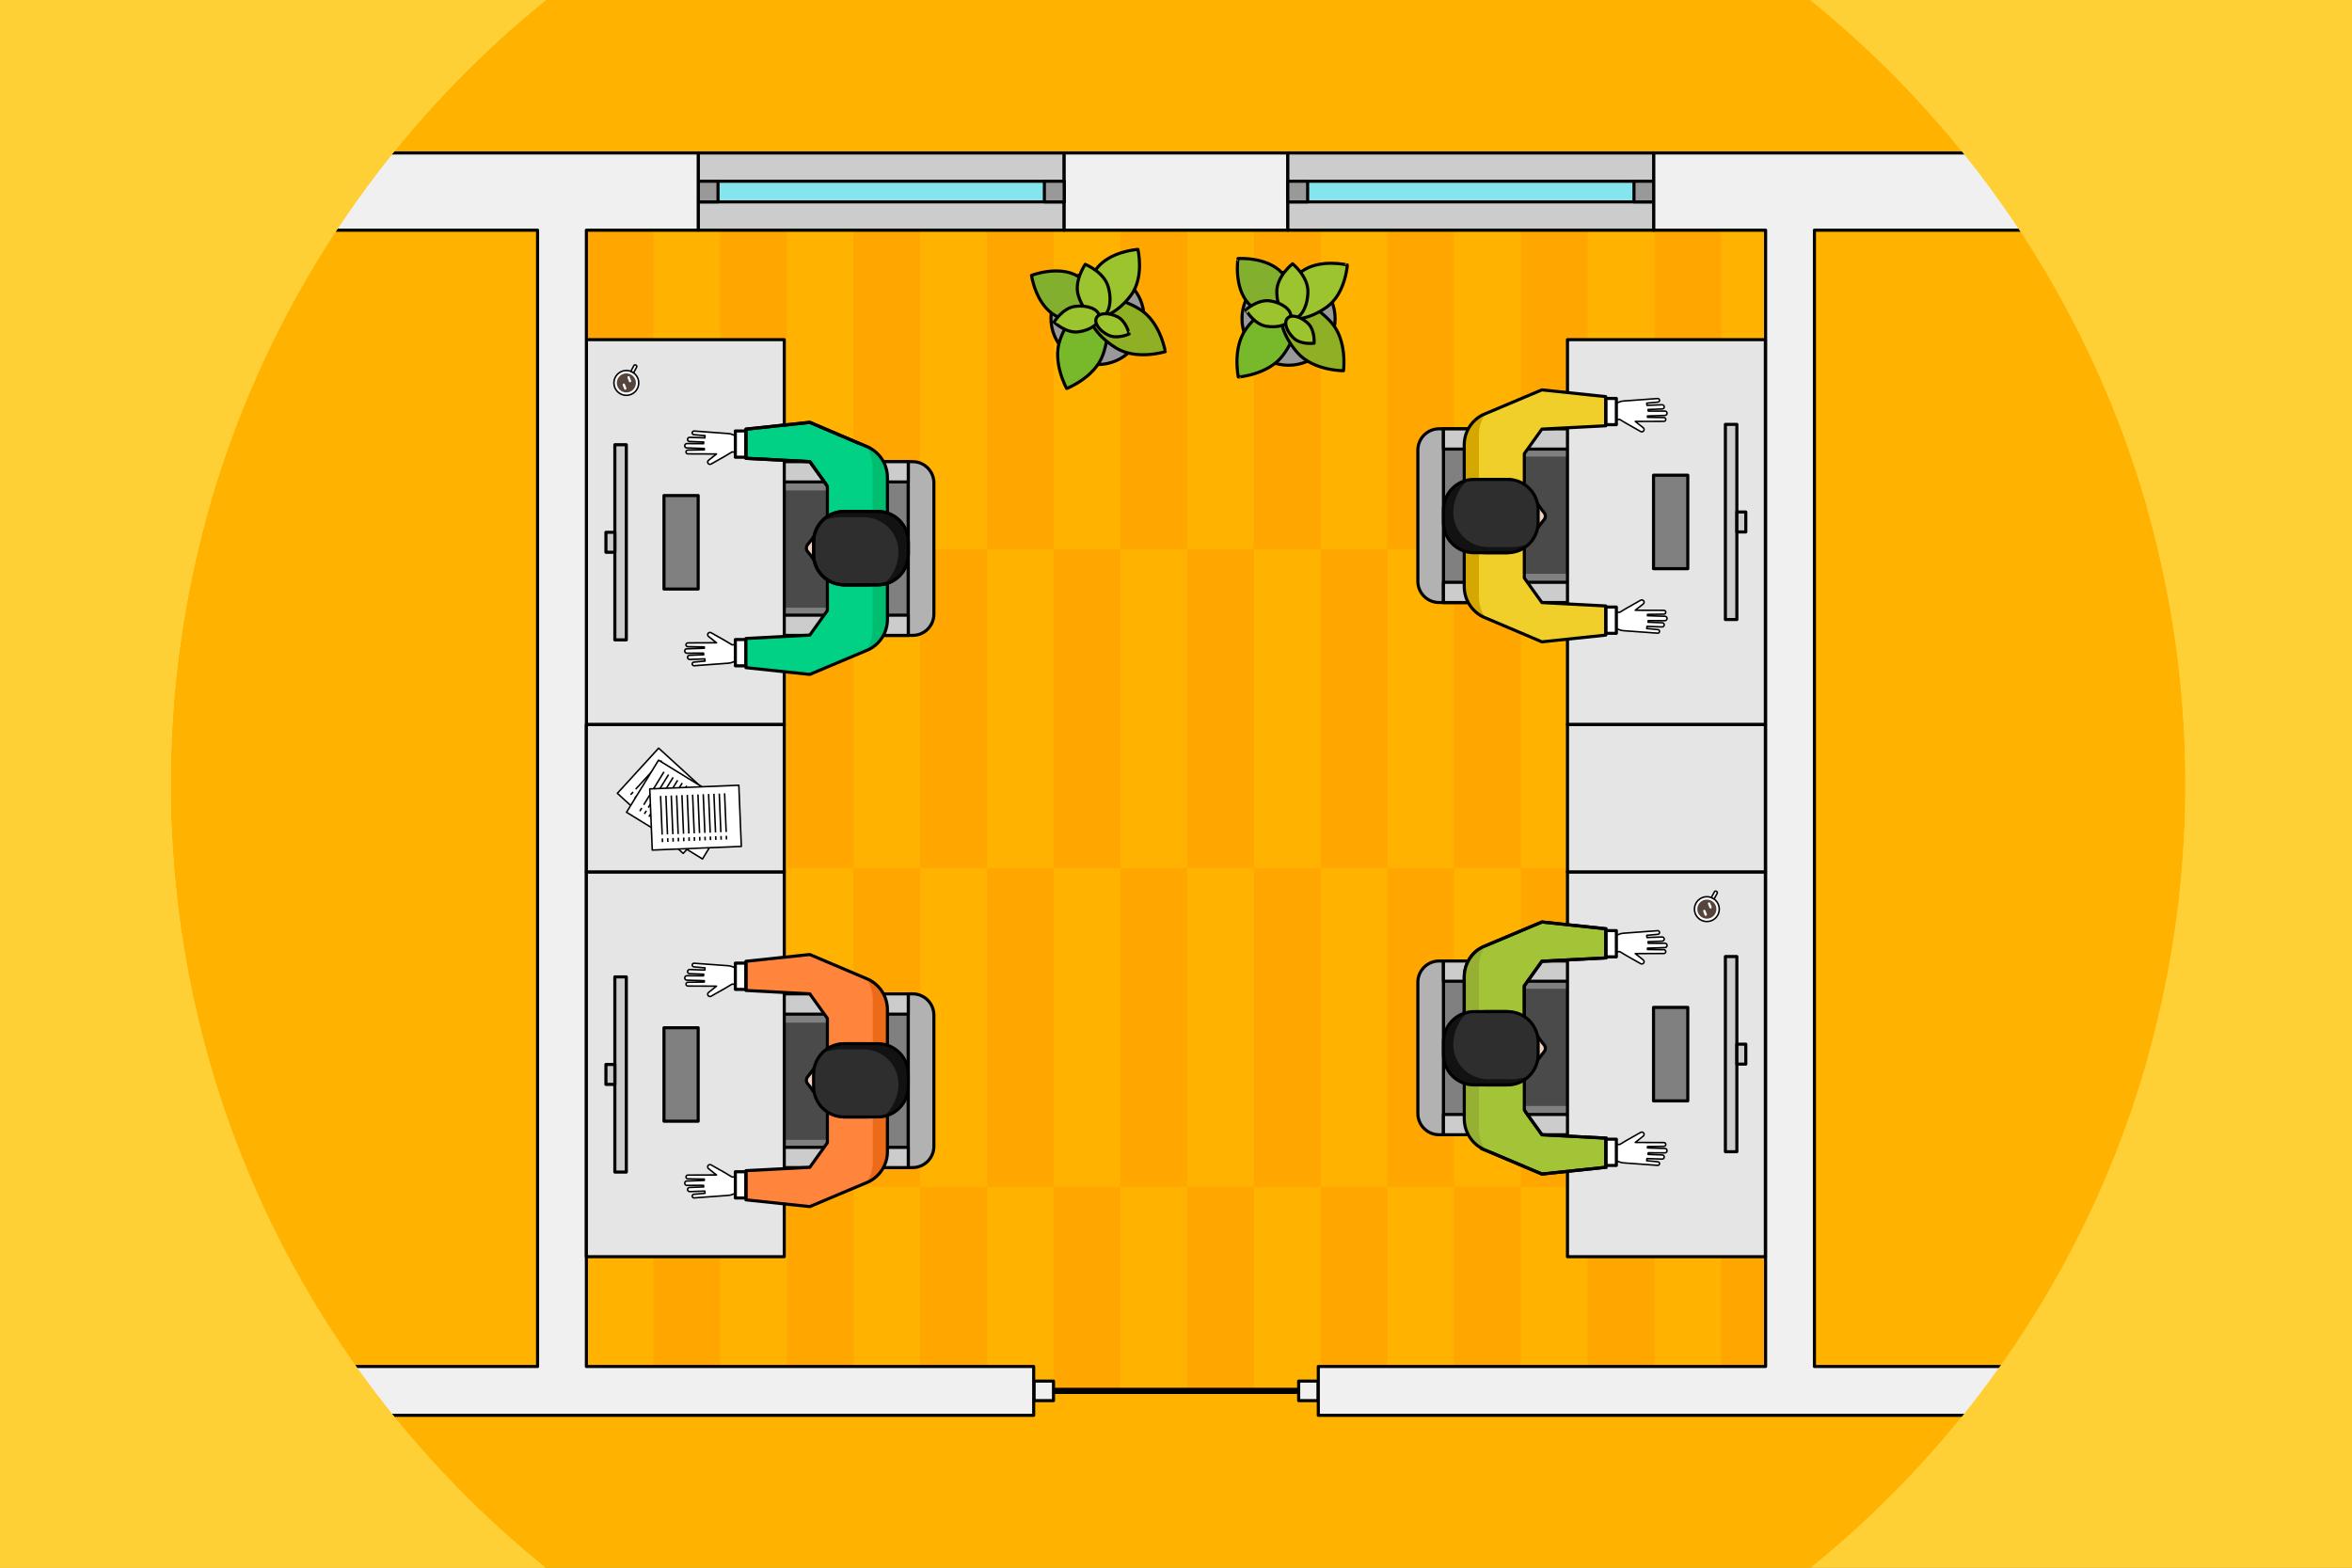 <?xml version="1.0" encoding="utf-8"?>
<!-- Generator: Adobe Illustrator 21.1.0, SVG Export Plug-In . SVG Version: 6.00 Build 0)  -->
<svg version="1.2" baseProfile="tiny" xmlns="http://www.w3.org/2000/svg" xmlns:xlink="http://www.w3.org/1999/xlink" x="0px"
	 y="0px" viewBox="0 0 729 486" xml:space="preserve">
<rect x="0" y="0" width="729" height="486" fill="#333333" stroke="none"/>
<g id="Layer_1">
</g>
<g id="SVG_Document">
	<g>
		<polyline fill-rule="evenodd" fill="none" points="-16.95,-11.66 747.23,-11.66 747.23,497.81 -16.95,497.81 -16.95,-11.66 		"/>
		<rect x="-24.59" y="-16.75" fill-rule="evenodd" fill="#FFCF36" width="779.47" height="519.64"/>
		<path fill-rule="evenodd" fill="none" d="M61.41,324.25l-0.15-3.54c-0.03-0.68-0.59-1.23-1.28-1.23s-1.26,0.55-1.28,1.24
			C58.74,322.44,59.91,323.8,61.41,324.25z"/>
		<path fill-rule="evenodd" fill="#FFB200" d="M52.91,243.08c0,108.38,55.23,203.84,139.08,259.81h346.3
			c83.84-55.97,139.06-151.44,139.06-259.81S622.12,39.24,538.29-16.75h-346.3C108.13,39.24,52.91,134.7,52.91,243.08z"/>
		<path fill-rule="evenodd" fill="none" d="M52.91,243.08c0,108.38,55.23,203.84,139.08,259.81h346.3
			c83.84-55.97,139.06-151.44,139.06-259.81S622.12,39.24,538.29-16.75h-346.3C108.13,39.24,52.91,134.7,52.91,243.08z"/>
		<rect x="64.54" y="47.41" fill-rule="evenodd" fill="#FFB200" width="601.19" height="391.35"/>
		<rect x="181.81" y="71.36" fill-rule="evenodd" fill="#FFA600" width="20.68" height="98.86"/>
		<rect x="202.5" y="170.22" fill-rule="evenodd" fill="#FFA600" width="20.68" height="98.86"/>
		<rect x="223.18" y="71.36" fill-rule="evenodd" fill="#FFA600" width="20.68" height="98.86"/>
		<rect x="243.86" y="170.22" fill-rule="evenodd" fill="#FFA600" width="20.68" height="98.86"/>
		<rect x="264.55" y="71.36" fill-rule="evenodd" fill="#FFA600" width="20.68" height="98.86"/>
		<rect x="285.23" y="170.22" fill-rule="evenodd" fill="#FFA600" width="20.68" height="98.86"/>
		<rect x="305.91" y="71.36" fill-rule="evenodd" fill="#FFA600" width="20.68" height="98.86"/>
		<rect x="326.59" y="170.22" fill-rule="evenodd" fill="#FFA600" width="20.68" height="98.86"/>
		<rect x="347.29" y="71.36" fill-rule="evenodd" fill="#FFA600" width="20.67" height="98.86"/>
		<rect x="367.97" y="170.22" fill-rule="evenodd" fill="#FFA600" width="20.67" height="98.86"/>
		<rect x="388.66" y="71.36" fill-rule="evenodd" fill="#FFA600" width="20.68" height="98.86"/>
		<rect x="409.34" y="170.22" fill-rule="evenodd" fill="#FFA600" width="20.68" height="98.86"/>
		<rect x="430.02" y="71.36" fill-rule="evenodd" fill="#FFA600" width="20.68" height="98.86"/>
		<rect x="450.71" y="170.22" fill-rule="evenodd" fill="#FFA600" width="20.68" height="98.86"/>
		<rect x="471.39" y="71.36" fill-rule="evenodd" fill="#FFA600" width="20.68" height="98.86"/>
		<rect x="492.07" y="170.22" fill-rule="evenodd" fill="#FFA600" width="20.68" height="98.86"/>
		<rect x="512.76" y="71.36" fill-rule="evenodd" fill="#FFA600" width="20.68" height="98.86"/>
		<rect x="533.44" y="170.22" fill-rule="evenodd" fill="#FFA600" width="20.68" height="98.86"/>
		<rect x="181.81" y="269.09" fill-rule="evenodd" fill="#FFA600" width="20.68" height="98.86"/>
		<rect x="202.5" y="367.95" fill-rule="evenodd" fill="#FFA600" width="20.68" height="70.81"/>
		<rect x="223.18" y="269.09" fill-rule="evenodd" fill="#FFA600" width="20.68" height="98.86"/>
		<rect x="243.86" y="367.95" fill-rule="evenodd" fill="#FFA600" width="20.68" height="70.81"/>
		<rect x="264.55" y="269.09" fill-rule="evenodd" fill="#FFA600" width="20.68" height="98.86"/>
		<rect x="285.23" y="367.95" fill-rule="evenodd" fill="#FFA600" width="20.68" height="70.81"/>
		<rect x="305.91" y="269.09" fill-rule="evenodd" fill="#FFA600" width="20.68" height="98.86"/>
		<rect x="326.59" y="367.95" fill-rule="evenodd" fill="#FFA600" width="20.68" height="63.24"/>
		<rect x="347.29" y="269.09" fill-rule="evenodd" fill="#FFA600" width="20.67" height="98.86"/>
		<rect x="367.97" y="367.95" fill-rule="evenodd" fill="#FFA600" width="20.67" height="63.24"/>
		<rect x="388.66" y="269.09" fill-rule="evenodd" fill="#FFA600" width="20.68" height="98.86"/>
		<rect x="409.34" y="367.95" fill-rule="evenodd" fill="#FFA600" width="20.68" height="70.81"/>
		<rect x="430.02" y="269.09" fill-rule="evenodd" fill="#FFA600" width="20.68" height="98.86"/>
		<rect x="450.71" y="367.95" fill-rule="evenodd" fill="#FFA600" width="20.68" height="70.81"/>
		<rect x="471.39" y="269.09" fill-rule="evenodd" fill="#FFA600" width="20.68" height="98.86"/>
		<rect x="492.07" y="367.95" fill-rule="evenodd" fill="#FFA600" width="20.68" height="70.81"/>
		<rect x="512.76" y="269.09" fill-rule="evenodd" fill="#FFA600" width="20.68" height="98.86"/>
		<rect x="533.44" y="367.95" fill-rule="evenodd" fill="#FFA600" width="20.68" height="70.81"/>
		
			<rect x="239.19" y="143.13" fill-rule="evenodd" fill="#808080" stroke="#000000" stroke-width="0.962" stroke-linejoin="round" stroke-miterlimit="10" width="42.33" height="53.86"/>
		
			<path fill-rule="evenodd" fill="#B2B2B2" stroke="#000000" stroke-width="0.962" stroke-linejoin="round" stroke-miterlimit="10" d="
			M282.86,196.98h-1.33v-53.86h1.33c3.64,0,6.6,2.95,6.6,6.59v40.67C289.46,194.03,286.5,196.98,282.86,196.98z"/>
		
			<rect x="242.03" y="143.13" fill-rule="evenodd" fill="#CCCCCC" stroke="#000000" stroke-width="0.962" stroke-linejoin="round" stroke-miterlimit="10" width="39.49" height="6.28"/>
		
			<rect x="242.03" y="190.71" fill-rule="evenodd" fill="#CCCCCC" stroke="#000000" stroke-width="0.962" stroke-linejoin="round" stroke-miterlimit="10" width="39.49" height="6.27"/>
		<rect x="239.19" y="152.04" fill-rule="evenodd" fill="#4A4A4A" width="28.9" height="36.35"/>
		
			<rect x="181.75" y="105.3" fill-rule="evenodd" fill="#E5E5E5" stroke="#000000" stroke-width="0.962" stroke-linejoin="round" stroke-miterlimit="10" width="61.33" height="119.32"/>
		
			<rect x="216.41" y="47.41" fill-rule="evenodd" fill="#CCCCCC" stroke="#000000" stroke-width="0.962" stroke-linejoin="round" stroke-miterlimit="10" width="113.43" height="23.95"/>
		
			<rect x="320.49" y="428.16" fill-rule="evenodd" fill="#F0F0F0" stroke="#000000" stroke-width="0.962" stroke-linejoin="round" stroke-miterlimit="10" width="6.04" height="6.05"/>
		
			<rect x="402.52" y="428.16" fill-rule="evenodd" fill="#F0F0F0" stroke="#000000" stroke-width="0.962" stroke-linejoin="round" stroke-miterlimit="10" width="6.04" height="6.05"/>
		
			<line fill-rule="evenodd" fill="none" stroke="#000000" stroke-width="1.923" stroke-linejoin="round" stroke-miterlimit="10" x1="402.52" y1="431.19" x2="326.53" y2="431.19"/>
		
			<rect x="329.84" y="47.41" fill-rule="evenodd" fill="#F0F0F0" stroke="#000000" stroke-width="0.962" stroke-linejoin="round" stroke-miterlimit="10" width="69.32" height="23.95"/>
		
			<rect x="216.41" y="56.19" fill-rule="evenodd" fill="#85E5ED" stroke="#000000" stroke-width="0.962" stroke-linejoin="round" stroke-miterlimit="10" width="113.43" height="6.4"/>
		
			<rect x="216.41" y="56.19" fill-rule="evenodd" fill="#999999" stroke="#000000" stroke-width="0.962" stroke-linejoin="round" stroke-miterlimit="10" width="6.14" height="6.4"/>
		
			<rect x="323.7" y="56.19" fill-rule="evenodd" fill="#999999" stroke="#000000" stroke-width="0.962" stroke-linejoin="round" stroke-miterlimit="10" width="6.14" height="6.4"/>
		
			<rect x="399.16" y="47.41" fill-rule="evenodd" fill="#CCCCCC" stroke="#000000" stroke-width="0.962" stroke-linejoin="round" stroke-miterlimit="10" width="113.43" height="23.95"/>
		
			<rect x="399.16" y="56.19" fill-rule="evenodd" fill="#85E5ED" stroke="#000000" stroke-width="0.962" stroke-linejoin="round" stroke-miterlimit="10" width="113.43" height="6.4"/>
		
			<rect x="399.16" y="56.19" fill-rule="evenodd" fill="#999999" stroke="#000000" stroke-width="0.962" stroke-linejoin="round" stroke-miterlimit="10" width="6.14" height="6.4"/>
		
			<rect x="506.45" y="56.19" fill-rule="evenodd" fill="#999999" stroke="#000000" stroke-width="0.962" stroke-linejoin="round" stroke-miterlimit="10" width="6.14" height="6.4"/>
		
			<polygon fill-rule="evenodd" fill="#F0F0F0" stroke="#000000" stroke-width="0.962" stroke-linejoin="round" stroke-miterlimit="10" points="
			181.75,423.63 181.75,71.36 216.41,71.36 216.41,47.41 64.54,47.41 64.54,71.36 166.62,71.36 166.62,423.63 64.54,423.63 
			64.54,438.76 166.62,438.76 320.39,438.76 320.39,423.63 		"/>
		
			<polygon fill-rule="evenodd" fill="#F0F0F0" stroke="#000000" stroke-width="0.962" stroke-linejoin="round" stroke-miterlimit="10" points="
			665.73,71.36 665.73,47.41 512.59,47.41 512.59,71.36 547.25,71.36 547.25,423.63 408.61,423.63 408.61,438.76 562.38,438.76 
			665.73,438.76 665.73,423.63 562.38,423.63 562.38,71.36 		"/>
		
			<rect x="205.8" y="153.62" fill-rule="evenodd" fill="#808080" stroke="#000000" stroke-width="0.962" stroke-linejoin="round" stroke-miterlimit="10" width="10.6" height="28.99"/>
		
			<rect x="190.57" y="137.87" fill-rule="evenodd" fill="#CCCCCC" stroke="#000000" stroke-width="0.962" stroke-linejoin="round" stroke-miterlimit="10" width="3.56" height="60.5"/>
		
			<rect x="187.81" y="165.02" fill-rule="evenodd" fill="#CCCCCC" stroke="#000000" stroke-width="0.962" stroke-linejoin="round" stroke-miterlimit="10" width="2.76" height="6.19"/>
		
			<path fill-rule="evenodd" fill="#FFFFFF" stroke="#000000" stroke-width="0.487" stroke-linejoin="round" stroke-miterlimit="10" d="
			M228.36,205.19l-0.97-0.05l-0.18,0.09c-0.46,0.21-0.95,0.33-1.45,0.37l-10.62,0.78c-0.31,0.01-0.56-0.22-0.59-0.51l0,0
			c-0.03-0.31,0.19-0.58,0.5-0.6l3.47-0.33l-0.06-0.68l-4.69,0.17c-0.36,0.01-0.67-0.28-0.67-0.64l0,0
			c0.01-0.35,0.28-0.63,0.62-0.64l4.39-0.17l-0.06-0.51l-5.14,0.03c-0.38,0-0.69-0.32-0.68-0.71l0,0c0.01-0.36,0.29-0.64,0.65-0.65
			l5.42-0.17l-0.01-0.42l-5.1-0.08c-0.35,0-0.62-0.32-0.56-0.67l0,0c0.05-0.28,0.29-0.49,0.58-0.49l8.87-0.04l-2.47-1.96
			c-0.29-0.23-0.35-0.64-0.14-0.95l0,0c0.22-0.29,0.62-0.38,0.92-0.21l4.27,2.41l2.27,1.36l1.27-0.13L228.36,205.19z"/>
		
			<rect x="227.92" y="198.27" fill-rule="evenodd" fill="#FFFFFF" stroke="#000000" stroke-width="0.962" stroke-linejoin="round" stroke-miterlimit="10" width="3.28" height="8.14"/>
		<path fill-rule="evenodd" fill="#D4A800" d="M268.23,201.45c-0.19,0.22-0.38,0.44-0.59,0.63l1.73-0.72v-0.01
			c3.36-1.4,5.72-4.72,5.72-8.58v-1.04C275.09,196.2,272.23,200.01,268.23,201.45z"/>
		
			<path fill-rule="evenodd" fill="#FFFFFF" stroke="#000000" stroke-width="0.487" stroke-linejoin="round" stroke-miterlimit="10" d="
			M228.36,134.82l-0.97,0.05l-0.18-0.09c-0.46-0.21-0.95-0.33-1.45-0.37l-10.62-0.78c-0.31-0.01-0.56,0.21-0.59,0.51l0,0
			c-0.03,0.31,0.19,0.58,0.5,0.6l3.47,0.32l-0.06,0.69l-4.69-0.17c-0.36-0.01-0.67,0.28-0.67,0.64l0,0
			c0.01,0.35,0.28,0.63,0.62,0.64l4.39,0.17l-0.06,0.51l-5.14-0.03c-0.38,0-0.69,0.32-0.68,0.71l0,0c0.01,0.35,0.29,0.64,0.65,0.64
			l5.42,0.18l-0.01,0.42l-5.1,0.08c-0.35,0-0.62,0.32-0.56,0.67l0,0c0.05,0.28,0.29,0.49,0.58,0.49l8.87,0.04l-2.47,1.96
			c-0.29,0.22-0.35,0.64-0.14,0.95l0,0c0.22,0.29,0.62,0.38,0.92,0.21l4.27-2.41l2.27-1.36l1.27,0.13L228.36,134.82z"/>
		
			<rect x="227.92" y="133.6" fill-rule="evenodd" fill="#FFFFFF" stroke="#000000" stroke-width="0.962" stroke-linejoin="round" stroke-miterlimit="10" width="3.28" height="8.14"/>
		<polygon fill-rule="evenodd" fill="#00D185" points="256.47,189.26 251,196.89 231.23,197.93 231.23,206.97 251,209.08 
			269.37,201.34 		"/>
		
			<polygon fill-rule="evenodd" fill="#00D185" stroke="#000000" stroke-width="1" stroke-linejoin="round" stroke-miterlimit="10" points="
			256.47,150.73 251,143.1 231.23,142.08 231.23,133.04 251,130.93 269.52,138.86 		"/>
		<path fill-rule="evenodd" fill="#D4A800" d="M268.23,138.56c-0.19-0.22-0.38-0.44-0.59-0.63l1.73,0.72l0,0
			c3.36,1.41,5.72,4.73,5.72,8.59v1.04C275.09,143.81,272.23,139.99,268.23,138.56z"/>
		<path fill-rule="evenodd" fill="#00D185" d="M270.52,170.22h-14.05v23.58c0,4.56,3.71,8.26,8.27,8.26c1.23,0,2.4,0,3.49-0.4
			c4-1.42,6.86-5.46,6.86-9.95v-21.49H270.52z"/>
		<path fill-rule="evenodd" fill="#00D185" d="M268.23,138.56c-1.09-0.4-2.26-0.63-3.49-0.63c-4.56,0-8.27,3.71-8.27,8.27v23.58
			h14.05h4.56v-21.5C275.09,143.81,272.23,139.99,268.23,138.56z"/>
		<path fill-rule="evenodd" fill="#00BD70" d="M270.47,195.34c0,2.33-0.87,4.83-2.3,6.48c4-1.44,6.86-5.62,6.86-10.09v-21.5h-4.56
			V195.34z"/>
		<path fill-rule="evenodd" fill="#00BD70" d="M270.47,144.67c0-2.35-0.87-4.78-2.3-6.42c4,1.44,6.86,5.57,6.86,10.04v21.5h-4.56
			V144.67z"/>
		
			<path fill-rule="evenodd" fill="none" stroke="#000000" stroke-width="0.962" stroke-linejoin="round" stroke-miterlimit="10" d="
			M269.29,138.72l-18.3-7.78l-19.79,2.1v9.04l19.79,1.03l5.46,7.63v18.67v0.22v19.64l-5.46,7.63l-19.79,1.04v9.04l19.79,2.1
			l18.34-7.74c3.4-1.72,5.73-5.23,5.73-9.33v-22.18v-0.4v-21.35C275.07,143.95,272.7,140.42,269.29,138.72z"/>
		
			<path fill-rule="evenodd" fill="#F2CFBF" stroke="#000000" stroke-width="0.962" stroke-linejoin="round" stroke-miterlimit="10" d="
			M250.35,168.8c-0.54,0.65-0.55,1.59,0,2.22c0.38,0.46,0.85,1.03,1.28,1.67c2.31,3.37,6.03,8.62,10.3,8.62h6.62
			c6.28,0,11.37-5.09,11.37-11.36l0,0c0-6.28-5.09-11.37-11.37-11.37h-6.62c-4.08,0-7.62,4.8-9.98,8.16
			C251.39,167.53,250.81,168.25,250.35,168.8z"/>
		<path fill-rule="evenodd" fill="#2E2E2E" stroke="#000000" stroke-width="1" stroke-miterlimit="10" d="M252.17,168.03v3.82
			c0,5.22,4.23,9.45,9.45,9.45h10.45c5.22,0,9.45-4.23,9.45-9.45v-3.82c0-5.23-4.23-9.46-9.45-9.46h-10.45
			C256.4,158.57,252.17,162.8,252.17,168.03z"/>
		<path fill-rule="evenodd" fill="#121212" d="M255.1,161.3c1.14-0.41,3.95-0.96,5.22-0.96h7.39c5.96,0,10.78,4.82,10.78,10.78
			c0,3.73-1.9,8.09-4.77,10.03c6.65-1.77,7.81-6.54,7.81-11.22l0,0c0-8.08-4.81-11.36-10.77-11.36h-8.05
			C258.53,158.57,256.81,160.14,255.1,161.3z"/>
		
			<path fill-rule="evenodd" fill="none" stroke="#000000" stroke-width="0.962" stroke-linejoin="round" stroke-miterlimit="10" d="
			M252.17,168.03v3.82c0,5.22,4.23,9.45,9.45,9.45h10.45c5.22,0,9.45-4.23,9.45-9.45v-3.82c0-5.23-4.23-9.46-9.45-9.46h-10.45
			C256.4,158.57,252.17,162.8,252.17,168.03z"/>
		
			<rect x="239.19" y="308.11" fill-rule="evenodd" fill="#808080" stroke="#000000" stroke-width="0.962" stroke-linejoin="round" stroke-miterlimit="10" width="42.33" height="53.86"/>
		
			<path fill-rule="evenodd" fill="#B2B2B2" stroke="#000000" stroke-width="0.962" stroke-linejoin="round" stroke-miterlimit="10" d="
			M282.86,361.96h-1.33v-53.86h1.33c3.64,0,6.6,2.96,6.6,6.6v40.66C289.46,359.01,286.5,361.96,282.86,361.96z"/>
		
			<rect x="242.03" y="308.11" fill-rule="evenodd" fill="#CCCCCC" stroke="#000000" stroke-width="0.962" stroke-linejoin="round" stroke-miterlimit="10" width="39.49" height="6.28"/>
		
			<rect x="242.03" y="355.69" fill-rule="evenodd" fill="#CCCCCC" stroke="#000000" stroke-width="0.962" stroke-linejoin="round" stroke-miterlimit="10" width="39.49" height="6.27"/>
		<rect x="239.19" y="317.03" fill-rule="evenodd" fill="#4A4A4A" width="28.9" height="36.34"/>
		
			<rect x="181.75" y="270.29" fill-rule="evenodd" fill="#E5E5E5" stroke="#000000" stroke-width="0.962" stroke-linejoin="round" stroke-miterlimit="10" width="61.33" height="119.3"/>
		
			<rect x="205.8" y="318.61" fill-rule="evenodd" fill="#808080" stroke="#000000" stroke-width="0.962" stroke-linejoin="round" stroke-miterlimit="10" width="10.6" height="28.98"/>
		
			<rect x="190.57" y="302.85" fill-rule="evenodd" fill="#CCCCCC" stroke="#000000" stroke-width="0.962" stroke-linejoin="round" stroke-miterlimit="10" width="3.56" height="60.5"/>
		
			<rect x="187.81" y="329.99" fill-rule="evenodd" fill="#CCCCCC" stroke="#000000" stroke-width="0.962" stroke-linejoin="round" stroke-miterlimit="10" width="2.76" height="6.19"/>
		<polygon fill-rule="evenodd" fill="#FF853D" points="256.47,354.25 251,361.88 231.23,362.91 231.23,371.95 251,374.05 
			269.37,366.33 		"/>
		
			<path fill-rule="evenodd" fill="#FFFFFF" stroke="#000000" stroke-width="0.474" stroke-linejoin="round" stroke-miterlimit="10" d="
			M228.36,370.17l-0.97-0.05l-0.18,0.09c-0.46,0.21-0.95,0.33-1.45,0.37l-10.62,0.78c-0.31,0.01-0.56-0.21-0.59-0.51l0,0
			c-0.03-0.31,0.19-0.56,0.5-0.6l3.47-0.32l-0.06-0.69l-4.69,0.17c-0.36,0.01-0.67-0.28-0.67-0.64l0,0
			c0.01-0.35,0.28-0.63,0.62-0.64l4.39-0.17l-0.06-0.51l-5.14,0.03c-0.38,0-0.69-0.32-0.68-0.71l0,0c0.01-0.35,0.29-0.64,0.65-0.64
			l5.42-0.18l-0.01-0.42l-5.1-0.08c-0.35,0-0.62-0.31-0.56-0.67l0,0c0.05-0.28,0.29-0.49,0.58-0.49l8.87-0.04l-2.47-1.95
			c-0.29-0.23-0.35-0.65-0.14-0.96l0,0c0.22-0.29,0.62-0.38,0.92-0.21l4.27,2.41l2.27,1.36l1.27-0.13L228.36,370.17z"/>
		
			<rect x="227.92" y="363.26" fill-rule="evenodd" fill="#FFFFFF" stroke="#000000" stroke-width="0.962" stroke-linejoin="round" stroke-miterlimit="10" width="3.28" height="8.13"/>
		<path fill-rule="evenodd" fill="#D4A800" d="M268.23,366.44c-0.19,0.22-0.38,0.42-0.59,0.63l1.73-0.73l0,0
			c3.36-1.41,5.72-4.73,5.72-8.59v-1.04C275.09,361.18,272.23,364.99,268.23,366.44z"/>
		<path fill-rule="evenodd" fill="#FF853D" d="M270.52,335.2h-14.05v23.58c0,4.56,3.71,8.27,8.27,8.27c1.23,0,2.4,0.04,3.49-0.36
			c4-1.42,6.86-5.51,6.86-9.99v-21.5H270.52L270.52,335.2z"/>
		<polygon fill-rule="evenodd" fill="#FF853D" points="256.47,315.72 251,308.09 231.23,307.05 231.23,298.01 251,295.91 
			269.37,303.64 		"/>
		
			<path fill-rule="evenodd" fill="#FFFFFF" stroke="#000000" stroke-width="0.474" stroke-linejoin="round" stroke-miterlimit="10" d="
			M228.36,299.8l-0.97,0.05l-0.18-0.09c-0.46-0.21-0.95-0.33-1.45-0.37l-10.62-0.77c-0.31-0.03-0.56,0.21-0.59,0.5l0,0
			c-0.03,0.31,0.19,0.58,0.5,0.6l3.47,0.33l-0.06,0.68l-4.69-0.17c-0.36-0.01-0.67,0.28-0.67,0.64l0,0
			c0.01,0.35,0.28,0.63,0.62,0.64l4.39,0.17l-0.06,0.51l-5.14-0.03c-0.38,0-0.69,0.32-0.68,0.71l0,0c0.01,0.35,0.29,0.64,0.65,0.65
			l5.42,0.17l-0.01,0.42l-5.1,0.08c-0.35,0-0.62,0.32-0.56,0.67l0,0c0.05,0.28,0.29,0.49,0.58,0.49l8.87,0.04l-2.47,1.96
			c-0.29,0.23-0.35,0.64-0.14,0.95l0,0c0.22,0.29,0.62,0.38,0.92,0.21l4.27-2.41l2.27-1.36l1.27,0.13L228.36,299.8z"/>
		
			<rect x="227.92" y="298.58" fill-rule="evenodd" fill="#FFFFFF" stroke="#000000" stroke-width="0.962" stroke-linejoin="round" stroke-miterlimit="10" width="3.28" height="8.14"/>
		<path fill-rule="evenodd" fill="#D4A800" d="M268.23,303.54c-0.19-0.22-0.38-0.44-0.59-0.63l1.73,0.72v0.01
			c3.36,1.4,5.72,4.72,5.72,8.58v1.04C275.09,308.79,272.23,304.98,268.23,303.54z"/>
		<path fill-rule="evenodd" fill="#FF853D" d="M268.23,303.54c-1.09-0.4-2.26-0.63-3.49-0.63c-4.56,0-8.27,3.71-8.27,8.27v23.58
			h14.05h4.56v-21.5C275.09,308.79,272.23,304.98,268.23,303.54z"/>
		<path fill-rule="evenodd" fill="#EB6B19" d="M270.51,360.32c0,2.35-0.87,4.82-2.3,6.46c4-1.44,6.86-5.6,6.86-10.08v-21.5h-4.56
			V360.32L270.51,360.32z"/>
		<path fill-rule="evenodd" fill="#EB6B19" d="M270.51,309.64c0-2.33-0.87-4.77-2.3-6.4c4,1.42,6.86,5.54,6.86,10.03v21.49h-4.56
			V309.64L270.51,309.64z"/>
		<path fill-rule="evenodd" fill="#F2CFBF" stroke="#000000" stroke-width="0.962" stroke-miterlimit="10" d="M250.35,333.79
			c-0.54,0.64-0.55,1.58,0,2.22c0.38,0.45,0.85,1.03,1.28,1.67c2.31,3.36,6.03,8.6,10.3,8.6h6.62c6.28,0,11.37-5.09,11.37-11.36l0,0
			c0-6.28-5.09-11.36-11.37-11.36h-6.62c-4.08,0-7.62,4.78-9.98,8.14C251.39,332.51,250.81,333.23,250.35,333.79z"/>
		
			<rect x="447.4" y="297.92" fill-rule="evenodd" fill="#808080" stroke="#000000" stroke-width="0.962" stroke-linejoin="round" stroke-miterlimit="10" width="42.33" height="53.86"/>
		
			<path fill-rule="evenodd" fill="#B2B2B2" stroke="#000000" stroke-width="0.962" stroke-linejoin="round" stroke-miterlimit="10" d="
			M446.06,297.92h1.33v53.86h-1.33c-3.64,0-6.6-2.96-6.6-6.6v-40.66C439.47,300.87,442.42,297.92,446.06,297.92z"/>
		
			<rect x="447.4" y="345.5" fill-rule="evenodd" fill="#CCCCCC" stroke="#000000" stroke-width="0.962" stroke-linejoin="round" stroke-miterlimit="10" width="39.49" height="6.28"/>
		
			<rect x="447.4" y="297.92" fill-rule="evenodd" fill="#CCCCCC" stroke="#000000" stroke-width="0.962" stroke-linejoin="round" stroke-miterlimit="10" width="39.49" height="6.27"/>
		<rect x="460.82" y="306.52" fill-rule="evenodd" fill="#4A4A4A" width="28.9" height="36.34"/>
		
			<rect x="485.84" y="270.29" fill-rule="evenodd" fill="#E5E5E5" stroke="#000000" stroke-width="0.962" stroke-linejoin="round" stroke-miterlimit="10" width="61.33" height="119.3"/>
		
			<rect x="512.51" y="312.3" fill-rule="evenodd" fill="#808080" stroke="#000000" stroke-width="0.962" stroke-linejoin="round" stroke-miterlimit="10" width="10.62" height="28.99"/>
		
			<rect x="534.78" y="296.54" fill-rule="evenodd" fill="#CCCCCC" stroke="#000000" stroke-width="0.962" stroke-linejoin="round" stroke-miterlimit="10" width="3.56" height="60.5"/>
		
			<rect x="538.35" y="323.7" fill-rule="evenodd" fill="#CCCCCC" stroke="#000000" stroke-width="0.962" stroke-linejoin="round" stroke-miterlimit="10" width="2.76" height="6.19"/>
		
			<path fill-rule="evenodd" fill="#FFFFFF" stroke="#000000" stroke-width="0.474" stroke-linejoin="round" stroke-miterlimit="10" d="
			M500.56,289.72l0.97,0.05l0.18-0.09c0.46-0.21,0.95-0.35,1.45-0.37l10.62-0.78c0.31-0.03,0.56,0.21,0.59,0.51l0,0
			c0.03,0.31-0.19,0.56-0.5,0.6l-3.47,0.32l0.08,0.69l4.68-0.17c0.36-0.01,0.67,0.27,0.67,0.64l0,0c0,0.35-0.28,0.63-0.62,0.64
			l-4.39,0.17l0.06,0.5l5.14-0.01c0.38,0,0.69,0.31,0.68,0.69l0,0c-0.01,0.36-0.29,0.64-0.65,0.65l-5.42,0.18l0.01,0.42l5.1,0.06
			c0.35,0.01,0.62,0.32,0.56,0.68l0,0c-0.05,0.28-0.29,0.49-0.58,0.49l-8.87,0.03l2.47,1.96c0.29,0.23,0.35,0.65,0.14,0.96l0,0
			c-0.22,0.29-0.62,0.38-0.92,0.21l-4.27-2.41l-2.27-1.36l-1.27,0.13L500.56,289.72z"/>
		
			<rect x="497.71" y="288.5" fill-rule="evenodd" fill="#FFFFFF" stroke="#000000" stroke-width="0.962" stroke-linejoin="round" stroke-miterlimit="10" width="3.28" height="8.14"/>
		<path fill-rule="evenodd" fill="#D4A800" d="M460.7,293.45c0.19-0.22,0.38-0.42,0.59-0.63l-1.73,0.73l0,0
			c-3.35,1.41-5.71,4.72-5.71,8.59v1.04C453.85,298.69,456.71,294.89,460.7,293.45z"/>
		
			<path fill-rule="evenodd" fill="#FFFFFF" stroke="#000000" stroke-width="0.474" stroke-linejoin="round" stroke-miterlimit="10" d="
			M500.56,360.08l0.97-0.04l0.18,0.08c0.46,0.22,0.95,0.35,1.45,0.38l10.62,0.77c0.31,0.03,0.56-0.21,0.59-0.5l0,0
			c0.03-0.31-0.19-0.58-0.5-0.6l-3.47-0.33l0.08-0.68l4.68,0.17c0.36,0.01,0.67-0.28,0.67-0.64l0,0c0-0.35-0.28-0.63-0.62-0.64
			l-4.39-0.17l0.06-0.51l5.14,0.03c0.38,0,0.69-0.32,0.68-0.71l0,0c-0.01-0.36-0.29-0.64-0.65-0.65l-5.42-0.17l0.01-0.42l5.1-0.08
			c0.35,0,0.62-0.32,0.56-0.67l0,0c-0.05-0.28-0.29-0.49-0.58-0.49l-8.87-0.04l2.47-1.96c0.29-0.23,0.35-0.65,0.14-0.95l0,0
			c-0.22-0.29-0.62-0.38-0.92-0.21l-4.27,2.41l-2.27,1.36l-1.27-0.13L500.56,360.08z"/>
		
			<rect x="497.71" y="353.16" fill-rule="evenodd" fill="#FFFFFF" stroke="#000000" stroke-width="0.962" stroke-linejoin="round" stroke-miterlimit="10" width="3.28" height="8.14"/>
		
			<path fill-rule="evenodd" fill="#A3C436" stroke="#000000" stroke-width="0.962" stroke-linejoin="round" stroke-miterlimit="10" d="
			M477.92,285.83l-18.36,7.72l-0.18,0.13c-3.54,1.65-5.54,5.35-5.54,9.5v21.5h4.56h14.05v-19.05l5.46-7.63l19.79-1.03v-9.04
			L477.92,285.83z"/>
		<polygon fill-rule="evenodd" fill="#A3C436" stroke="#000000" stroke-width="0.962" stroke-miterlimit="10" points="
			472.45,344.16 477.92,351.79 497.7,352.83 497.7,361.87 477.92,363.97 459.55,356.24 		"/>
		<path fill-rule="evenodd" fill="#D4A800" d="M460.7,356.34c0.19,0.22,0.38,0.44,0.59,0.63l-1.73-0.73l0,0
			c-3.35-1.4-5.71-4.72-5.71-8.58v-1.05C453.85,351.1,456.71,354.91,460.7,356.34z"/>
		<path fill-rule="evenodd" fill="#A3C436" d="M458.4,325.12h-4.55v21.49c0,4.49,2.86,8.3,6.85,9.73c1.09,0.4,2.27,0.62,3.49,0.62
			c4.58,0,8.27-3.69,8.27-8.26v-23.58H458.4z"/>
		<path fill-rule="evenodd" fill="#96B033" d="M458.4,299.57c0-2.35,0.87-4.85,2.3-6.49c-3.99,1.44-6.86,5.62-6.86,10.1v21.5h4.56
			V299.57L458.4,299.57z"/>
		<path fill-rule="evenodd" fill="#96B033" d="M458.4,350.24c0,2.33,0.87,4.77,2.3,6.4c-3.99-1.44-6.86-5.54-6.86-10.03v-21.49h4.56
			V350.24L458.4,350.24z"/>
		
			<path fill-rule="evenodd" fill="#F2CFBF" stroke="#000000" stroke-width="0.962" stroke-linejoin="round" stroke-miterlimit="10" d="
			M478.57,326.1c0.54-0.64,0.55-1.58,0-2.22c-0.38-0.45-0.85-1.03-1.28-1.67c-2.3-3.36-6.03-8.6-10.3-8.6h-6.62
			c-6.28,0-11.37,5.08-11.37,11.36l0,0c0,6.28,5.09,11.36,11.37,11.36h6.62c4.08,0,7.62-4.8,9.98-8.16
			C477.53,327.38,478.11,326.66,478.57,326.1z"/>
		
			<rect x="447.4" y="132.95" fill-rule="evenodd" fill="#808080" stroke="#000000" stroke-width="0.962" stroke-linejoin="round" stroke-miterlimit="10" width="42.33" height="53.86"/>
		
			<path fill-rule="evenodd" fill="#B2B2B2" stroke="#000000" stroke-width="0.962" stroke-linejoin="round" stroke-miterlimit="10" d="
			M446.06,132.93h1.33v53.86h-1.33c-3.64,0-6.6-2.95-6.6-6.59v-40.66C439.47,135.9,442.42,132.93,446.06,132.93z"/>
		
			<rect x="447.4" y="180.52" fill-rule="evenodd" fill="#CCCCCC" stroke="#000000" stroke-width="0.962" stroke-linejoin="round" stroke-miterlimit="10" width="39.49" height="6.28"/>
		
			<rect x="447.4" y="132.95" fill-rule="evenodd" fill="#CCCCCC" stroke="#000000" stroke-width="0.962" stroke-linejoin="round" stroke-miterlimit="10" width="39.49" height="6.27"/>
		<rect x="460.82" y="141.54" fill-rule="evenodd" fill="#4A4A4A" width="28.9" height="36.34"/>
		
			<rect x="485.84" y="105.3" fill-rule="evenodd" fill="#E5E5E5" stroke="#000000" stroke-width="0.962" stroke-linejoin="round" stroke-miterlimit="10" width="61.33" height="119.32"/>
		
			<rect x="512.51" y="147.32" fill-rule="evenodd" fill="#808080" stroke="#000000" stroke-width="0.962" stroke-linejoin="round" stroke-miterlimit="10" width="10.62" height="28.98"/>
		
			<rect x="534.78" y="131.56" fill-rule="evenodd" fill="#CCCCCC" stroke="#000000" stroke-width="0.962" stroke-linejoin="round" stroke-miterlimit="10" width="3.56" height="60.5"/>
		
			<rect x="538.35" y="158.72" fill-rule="evenodd" fill="#CCCCCC" stroke="#000000" stroke-width="0.962" stroke-linejoin="round" stroke-miterlimit="10" width="2.76" height="6.19"/>
		<polygon fill-rule="evenodd" fill="#F0CF2B" points="472.45,140.65 477.92,133.02 497.7,132 497.7,122.96 477.92,120.85 
			459.55,128.57 		"/>
		
			<path fill-rule="evenodd" fill="#FFFFFF" stroke="#000000" stroke-width="0.474" stroke-linejoin="round" stroke-miterlimit="10" d="
			M500.56,124.74l0.97,0.05l0.18-0.09c0.46-0.22,0.95-0.35,1.45-0.38l10.62-0.77c0.31-0.03,0.56,0.21,0.59,0.51l0,0
			c0.03,0.29-0.19,0.56-0.5,0.59l-3.47,0.33l0.08,0.69l4.68-0.18c0.36-0.01,0.67,0.28,0.67,0.65l0,0c0,0.35-0.28,0.62-0.62,0.64
			l-4.39,0.17l0.06,0.5l5.14-0.01c0.38-0.01,0.69,0.31,0.68,0.69l0,0c-0.01,0.36-0.29,0.64-0.65,0.65l-5.42,0.18l0.01,0.41l5.1,0.08
			c0.35,0.01,0.62,0.32,0.56,0.67l0,0c-0.05,0.28-0.29,0.5-0.58,0.5l-8.87,0.03l2.47,1.96c0.29,0.23,0.35,0.65,0.14,0.96l0,0
			c-0.22,0.29-0.62,0.38-0.92,0.21l-4.27-2.41l-2.27-1.36l-1.27,0.13L500.56,124.74z"/>
		
			<rect x="497.71" y="123.52" fill-rule="evenodd" fill="#FFFFFF" stroke="#000000" stroke-width="0.962" stroke-linejoin="round" stroke-miterlimit="10" width="3.28" height="8.13"/>
		<path fill-rule="evenodd" fill="#D4A800" d="M460.7,128.47c0.19-0.22,0.38-0.42,0.59-0.63l-1.73,0.73l0,0
			c-3.35,1.41-5.71,4.72-5.71,8.59v1.04C453.85,133.72,456.71,129.91,460.7,128.47z"/>
		<path fill-rule="evenodd" fill="#F0CF2B" d="M464.18,127.86c-1.22,0-2.4-0.13-3.49,0.27c-3.99,1.44-6.86,5.59-6.86,10.08v21.5
			h4.56h14.05v-23.58C472.45,131.56,468.76,127.86,464.18,127.86z"/>
		<polygon fill-rule="evenodd" fill="#F0CF2B" points="472.45,179.19 477.92,186.82 497.7,187.85 497.7,196.89 477.92,198.98 
			459.55,191.26 		"/>
		
			<path fill-rule="evenodd" fill="#FFFFFF" stroke="#000000" stroke-width="0.474" stroke-linejoin="round" stroke-miterlimit="10" d="
			M500.56,195.1l0.97-0.04l0.18,0.08c0.46,0.22,0.95,0.35,1.45,0.38l10.62,0.77c0.31,0.03,0.56-0.21,0.59-0.51l0,0
			c0.03-0.29-0.19-0.56-0.5-0.59l-3.47-0.33l0.08-0.68l4.68,0.17c0.36,0.01,0.67-0.28,0.67-0.65l0,0c0-0.33-0.28-0.62-0.62-0.63
			l-4.39-0.18l0.06-0.5l5.14,0.03c0.38,0,0.69-0.32,0.68-0.71l0,0c-0.01-0.36-0.29-0.64-0.65-0.65l-5.42-0.18l0.01-0.41l5.1-0.08
			c0.35-0.01,0.62-0.32,0.56-0.67l0,0c-0.05-0.28-0.29-0.49-0.58-0.5l-8.87-0.03l2.47-1.96c0.29-0.23,0.35-0.65,0.14-0.95l0,0
			c-0.22-0.29-0.62-0.38-0.92-0.21l-4.27,2.41l-2.27,1.36l-1.27-0.14L500.56,195.1z"/>
		
			<rect x="497.71" y="188.19" fill-rule="evenodd" fill="#FFFFFF" stroke="#000000" stroke-width="0.962" stroke-linejoin="round" stroke-miterlimit="10" width="3.28" height="8.14"/>
		<path fill-rule="evenodd" fill="#D4A800" d="M460.7,191.37c0.19,0.22,0.38,0.42,0.59,0.63l-1.73-0.73l0,0
			c-3.35-1.41-5.71-4.72-5.71-8.59v-1.04C453.85,186.12,456.71,189.93,460.7,191.37z"/>
		<path fill-rule="evenodd" fill="#F0CF2B" d="M458.4,160.13h-4.55v21.5c0,4.49,2.86,8.3,6.85,9.73c1.09,0.4,2.27,0.62,3.49,0.62
			c4.58,0,8.27-3.69,8.27-8.26v-23.59H458.4z"/>
		<path fill-rule="evenodd" fill="#D4A800" d="M458.4,134.58c0-2.33,0.87-4.81,2.3-6.45c-3.99,1.44-6.86,5.59-6.86,10.08v21.5h4.56
			V134.58L458.4,134.58z"/>
		<path fill-rule="evenodd" fill="#D4A800" d="M458.4,185.26c0,2.33,0.87,4.85,2.3,6.48c-3.99-1.44-6.86-5.62-6.86-10.1v-21.5h4.56
			V185.26L458.4,185.26z"/>
		<path fill-rule="evenodd" fill="#F2CFBF" stroke="#000000" stroke-width="0.962" stroke-miterlimit="10" d="M478.57,161.12
			c0.54-0.64,0.55-1.58,0-2.22c-0.38-0.45-0.85-1.03-1.28-1.67c-2.3-3.36-6.03-8.62-10.3-8.62h-6.62c-6.28,0-11.37,5.09-11.37,11.37
			l0,0c0,6.27,5.09,11.36,11.37,11.36h6.62c4.08,0,7.62-4.8,9.98-8.16C477.53,162.4,478.11,161.67,478.57,161.12z"/>
		
			<path fill-rule="evenodd" fill="#999999" stroke="#000000" stroke-width="0.962" stroke-linejoin="round" stroke-miterlimit="10" d="
			M354.61,98.59c0-7.96-6.46-14.44-14.43-14.44c-7.98,0-14.44,6.48-14.44,14.44s6.46,14.43,14.44,14.43
			C348.15,113.02,354.61,106.56,354.61,98.59z"/>
		
			<path fill-rule="evenodd" fill="#78B82B" stroke="#000000" stroke-width="0.962" stroke-linejoin="round" stroke-miterlimit="10" d="
			M341.84,110.02c2.53-7.07,1.62-13.86-2.04-15.17c-3.65-1.31-8.68,3.36-11.22,10.42c-2.53,7.07,2.04,15.17,2.04,15.17
			S339.3,117.09,341.84,110.02z"/>
		
			<path fill-rule="evenodd" fill="#8FB024" stroke="#000000" stroke-width="0.962" stroke-linejoin="round" stroke-miterlimit="10" d="
			M353.3,95.89c-6.39-3.94-13.22-4.44-15.26-1.13c-2.04,3.31,1.49,9.18,7.89,13.12c6.39,3.94,15.26,1.13,15.26,1.13
			S359.7,99.83,353.3,95.89z"/>
		
			<path fill-rule="evenodd" fill="#9CC42E" stroke="#000000" stroke-width="0.962" stroke-linejoin="round" stroke-miterlimit="10" d="
			M339.75,83.44c-4.17,5.6-5.12,11.95-2.13,14.17c2.99,2.23,8.78-0.51,12.95-6.12c4.17-5.6,2.13-14.17,2.13-14.17
			S343.92,77.83,339.75,83.44z"/>
		
			<path fill-rule="evenodd" fill="#82B02E" stroke="#000000" stroke-width="0.962" stroke-linejoin="round" stroke-miterlimit="10" d="
			M326.97,97.76c5.96,3.49,12.39,3.59,14.35,0.24c1.96-3.36-1.28-8.91-7.26-12.39c-5.96-3.49-14.35-0.24-14.35-0.24
			S320.99,94.27,326.97,97.76z"/>
		
			<path fill-rule="evenodd" fill="#9CC42E" stroke="#000000" stroke-width="0.962" stroke-linejoin="round" stroke-miterlimit="10" d="
			M334.21,91.54c1.35,4.53,4.51,7.59,7.07,6.82c2.55-0.76,3.51-5.05,2.17-9.58c-1.36-4.53-7.08-6.83-7.08-6.83
			S332.85,87.02,334.21,91.54z"/>
		
			<path fill-rule="evenodd" fill="#9CC42E" stroke="#000000" stroke-width="0.962" stroke-linejoin="round" stroke-miterlimit="10" d="
			M334.25,102.88c3.86-0.51,6.77-2.71,6.48-4.89c-0.29-2.17-3.67-3.51-7.54-3c-3.86,0.51-6.48,4.87-6.48,4.87
			S330.38,103.39,334.25,102.88z"/>
		
			<path fill-rule="evenodd" fill="#9CC42E" stroke="#000000" stroke-width="0.962" stroke-linejoin="round" stroke-miterlimit="10" d="
			M346.32,98.18c-2.81-1.37-5.71-1.22-6.48,0.36c-0.78,1.58,0.86,3.98,3.67,5.35c2.81,1.38,6.48-0.36,6.48-0.36
			S349.11,99.56,346.32,98.18z"/>
		
			<path fill-rule="evenodd" fill="#999999" stroke="#000000" stroke-width="0.962" stroke-linejoin="round" stroke-miterlimit="10" d="
			M413.82,98.79c0-7.96-6.46-14.43-14.43-14.43s-14.44,6.46-14.44,14.43c0,7.98,6.48,14.44,14.44,14.44S413.82,106.76,413.82,98.79z
			"/>
		
			<path fill-rule="evenodd" fill="#78B82B" stroke="#000000" stroke-width="0.962" stroke-linejoin="round" stroke-miterlimit="10" d="
			M397.61,110.2c4.5-6.01,5.63-12.77,2.51-15.09c-3.1-2.33-9.28,0.65-13.77,6.66c-4.5,6.01-2.53,15.11-2.53,15.11
			S393.11,116.21,397.61,110.2z"/>
		
			<path fill-rule="evenodd" fill="#8FB024" stroke="#000000" stroke-width="0.962" stroke-linejoin="round" stroke-miterlimit="10" d="
			M412.73,100.07c-4.95-5.64-11.34-8.14-14.26-5.58c-2.92,2.56-1.27,9.22,3.68,14.86c4.96,5.64,14.26,5.58,14.26,5.58
			S417.67,105.71,412.73,100.07z"/>
		
			<path fill-rule="evenodd" fill="#9CC42E" stroke="#000000" stroke-width="0.962" stroke-linejoin="round" stroke-miterlimit="10" d="
			M403.43,84.18c-5.63,4.13-8.41,9.91-6.21,12.93c2.21,3,8.55,2.08,14.18-2.05c5.63-4.13,6.21-12.91,6.21-12.91
			S409.06,80.05,403.43,84.18z"/>
		
			<path fill-rule="evenodd" fill="#82B02E" stroke="#000000" stroke-width="0.962" stroke-linejoin="round" stroke-miterlimit="10" d="
			M386.99,94.11c4.68,5.09,10.8,7.08,13.66,4.45c2.86-2.63,1.38-8.89-3.3-13.96c-4.67-5.09-13.64-4.45-13.64-4.45
			S382.32,89.03,386.99,94.11z"/>
		
			<path fill-rule="evenodd" fill="#9CC42E" stroke="#000000" stroke-width="0.962" stroke-linejoin="round" stroke-miterlimit="10" d="
			M395.75,90.3c-0.04,4.73,2.09,8.58,4.74,8.6c2.67,0.01,4.86-3.8,4.9-8.53c0.03-4.73-4.76-8.6-4.76-8.6S395.79,85.57,395.75,90.3z"
			/>
		
			<path fill-rule="evenodd" fill="#9CC42E" stroke="#000000" stroke-width="0.962" stroke-linejoin="round" stroke-miterlimit="10" d="
			M392.45,101.13c3.85,0.65,7.27-0.59,7.63-2.76c0.36-2.15-2.46-4.44-6.32-5.08c-3.85-0.64-7.63,2.76-7.63,2.76
			S388.61,100.49,392.45,101.13z"/>
		
			<path fill-rule="evenodd" fill="#9CC42E" stroke="#000000" stroke-width="0.962" stroke-linejoin="round" stroke-miterlimit="10" d="
			M405.36,100.2c-2.27-2.13-5.09-2.83-6.3-1.55c-1.21,1.28-0.33,4.05,1.94,6.19c2.27,2.14,6.3,1.55,6.3,1.55
			S407.65,102.34,405.36,100.2z"/>
		
			<rect x="181.75" y="224.63" fill-rule="evenodd" fill="#E5E5E5" stroke="#000000" stroke-width="0.962" stroke-linejoin="round" stroke-miterlimit="10" width="61.33" height="45.66"/>
		
			<rect x="485.84" y="224.63" fill-rule="evenodd" fill="#E5E5E5" stroke="#000000" stroke-width="0.962" stroke-linejoin="round" stroke-miterlimit="10" width="61.33" height="45.66"/>
		
			<path fill-rule="evenodd" fill="none" stroke="#000000" stroke-width="0.962" stroke-linejoin="round" stroke-miterlimit="10" d="
			M269.29,303.69l-18.3-7.78l-19.79,2.1v9.04l19.79,1.04l5.46,7.63v18.67v0.21v19.66l-5.46,7.63l-19.79,1.03v9.04l19.79,2.1
			l18.34-7.74c3.4-1.72,5.73-5.23,5.73-9.33v-22.18v-0.4v-21.34C275.07,308.94,272.7,305.4,269.29,303.69z"/>
		<path fill-rule="evenodd" fill="none" stroke="#000000" stroke-width="0.962" stroke-miterlimit="10" d="M459.62,356.19
			l18.3,7.78l19.79-2.1v-9.04l-19.79-1.04l-5.46-7.63v-18.67v-0.21v-19.66l5.46-7.63l19.79-1.03v-9.04l-19.79-2.1l-18.34,7.74
			c-3.4,1.72-5.73,5.23-5.73,9.33v22.18v0.4v21.34C453.85,350.95,456.21,354.49,459.62,356.19z"/>
		
			<path fill-rule="evenodd" fill="none" stroke="#000000" stroke-width="0.962" stroke-linejoin="round" stroke-miterlimit="10" d="
			M459.62,191.21l18.3,7.77l19.79-2.09v-9.04l-19.79-1.04l-5.46-7.63v-18.67v-0.22v-19.64l5.46-7.63L497.7,132v-9.04l-19.79-2.1
			l-18.34,7.74c-3.4,1.72-5.73,5.23-5.73,9.33v22.17v0.41v21.34C453.85,185.97,456.21,189.5,459.62,191.21z"/>
		<path fill-rule="evenodd" fill="#2E2E2E" d="M252.17,333.01v3.82c0,5.22,4.23,9.45,9.45,9.45h10.45c5.22,0,9.45-4.23,9.45-9.45
			v-3.82c0-5.22-4.23-9.46-9.45-9.46h-10.45C256.4,323.54,252.17,327.78,252.17,333.01z"/>
		<path fill-rule="evenodd" fill="#121212" d="M255.07,326.28c1.13-0.41,3.94-0.96,5.22-0.96h7.41c5.96,0,10.78,4.83,10.78,10.78
			c0,3.73-1.9,8.09-4.77,10.03c6.5-1.99,7.81-6.53,7.81-11.21l0,0c0-8.08-4.76-11.36-10.72-11.36h-8.14
			C258.51,323.54,256.79,325.12,255.07,326.28z"/>
		<path fill-rule="evenodd" fill="none" stroke="#000000" stroke-width="0.962" stroke-miterlimit="10" d="M252.17,333.01v3.82
			c0,5.22,4.23,9.45,9.45,9.45h10.45c5.22,0,9.45-4.23,9.45-9.45v-3.82c0-5.22-4.23-9.46-9.45-9.46h-10.45
			C256.4,323.54,252.17,327.78,252.17,333.01z"/>
		<path fill-rule="evenodd" fill="#2E2E2E" d="M476.75,326.88v-3.82c0-5.22-4.23-9.45-9.45-9.45h-10.45c-5.22,0-9.45,4.23-9.45,9.45
			v3.82c0,5.22,4.23,9.45,9.45,9.45h10.45C472.52,336.33,476.75,332.1,476.75,326.88z"/>
		<path fill-rule="evenodd" fill="#121212" d="M473.88,333.61c-1.14,0.41-3.72,0.96-4.99,0.96h-7.67c-5.95,0-10.78-4.83-10.78-10.78
			c0-3.74,1.9-8.08,4.78-10.01c-6.58,2.1-7.82,6.51-7.82,11.19l0,0c0,8.08,4.55,11.36,10.51,11.36h8.59
			C470.67,336.33,472.16,334.76,473.88,333.61z"/>
		
			<path fill-rule="evenodd" fill="none" stroke="#000000" stroke-width="0.962" stroke-linejoin="round" stroke-miterlimit="10" d="
			M476.75,326.88v-3.82c0-5.22-4.23-9.45-9.45-9.45h-10.45c-5.22,0-9.45,4.23-9.45,9.45v3.82c0,5.22,4.23,9.45,9.45,9.45h10.45
			C472.52,336.33,476.75,332.1,476.75,326.88z"/>
		<path fill-rule="evenodd" fill="#2E2E2E" d="M476.75,161.9v-3.82c0-5.23-4.23-9.46-9.45-9.46h-10.45c-5.22,0-9.45,4.23-9.45,9.46
			v3.82c0,5.22,4.23,9.45,9.45,9.45h10.45C472.52,171.35,476.75,167.12,476.75,161.9z"/>
		<path fill-rule="evenodd" fill="#121212" d="M473.85,168.63c-1.14,0.4-3.76,0.96-5.03,0.96h-7.6c-5.95,0-10.78-4.83-10.78-10.8
			c0-3.73,1.9-8.05,4.78-9.99c-6.8,1.85-7.82,6.5-7.82,11.18l0,0c0,8.08,4.78,11.36,10.73,11.36h8.31
			C470.61,171.35,472.27,169.86,473.85,168.63z"/>
		<path fill-rule="evenodd" fill="none" stroke="#000000" stroke-width="0.962" stroke-miterlimit="10" d="M476.75,161.9v-3.82
			c0-5.23-4.23-9.46-9.45-9.46h-10.45c-5.22,0-9.45,4.23-9.45,9.46v3.82c0,5.22,4.23,9.45,9.45,9.45h10.45
			C472.52,171.35,476.75,167.12,476.75,161.9z"/>
		
			<path fill-rule="evenodd" fill="#FFFFFF" stroke="#000000" stroke-width="0.474" stroke-linejoin="round" stroke-miterlimit="10" d="
			M532.89,281.84c0-2.12-1.72-3.85-3.85-3.85c-2.12,0-3.85,1.73-3.85,3.85c0,2.13,1.73,3.85,3.85,3.85
			C531.17,285.69,532.89,283.97,532.89,281.84z"/>
		<path fill-rule="evenodd" fill="#57453D" d="M532,281.84c0-1.63-1.32-2.96-2.96-2.96c-1.63,0-2.96,1.33-2.96,2.96
			c0,1.64,1.33,2.96,2.96,2.96C530.68,284.81,532,283.49,532,281.84z"/>
		
			<line fill-rule="evenodd" fill="none" stroke="#FFFFFF" stroke-width="0.718" stroke-linecap="round" stroke-linejoin="round" stroke-miterlimit="10" x1="528.69" y1="283.56" x2="528.25" y2="282.4"/>
		
			<line fill-rule="evenodd" fill="none" stroke="#FFFFFF" stroke-width="0.718" stroke-linecap="round" stroke-linejoin="round" stroke-miterlimit="10" x1="530.18" y1="281.28" x2="529.72" y2="280.11"/>
		
			<path fill-rule="evenodd" fill="#FFFFFF" stroke="#000000" stroke-width="0.474" stroke-linejoin="round" stroke-miterlimit="10" d="
			M531.93,276.29l0.15,0.08c0.19,0.1,0.27,0.35,0.17,0.55l-0.95,1.77l-0.86-0.46l0.95-1.77
			C531.49,276.27,531.73,276.19,531.93,276.29z"/>
		
			<path fill-rule="evenodd" fill="#FFFFFF" stroke="#000000" stroke-width="0.474" stroke-linejoin="round" stroke-miterlimit="10" d="
			M197.98,118.71c0-2.12-1.72-3.85-3.85-3.85c-2.12,0-3.85,1.73-3.85,3.85c0,2.13,1.73,3.85,3.85,3.85
			C196.26,122.56,197.98,120.84,197.98,118.71z"/>
		<path fill-rule="evenodd" fill="#57453D" d="M197.1,118.71c0-1.63-1.32-2.96-2.96-2.96c-1.63,0-2.96,1.33-2.96,2.96
			c0,1.64,1.33,2.96,2.96,2.96C195.78,121.68,197.1,120.35,197.1,118.71z"/>
		
			<line fill-rule="evenodd" fill="none" stroke="#FFFFFF" stroke-width="0.718" stroke-linecap="round" stroke-linejoin="round" stroke-miterlimit="10" x1="193.8" y1="120.43" x2="193.34" y2="119.26"/>
		
			<line fill-rule="evenodd" fill="none" stroke="#FFFFFF" stroke-width="0.718" stroke-linecap="round" stroke-linejoin="round" stroke-miterlimit="10" x1="195.28" y1="118.15" x2="194.83" y2="116.98"/>
		
			<path fill-rule="evenodd" fill="#FFFFFF" stroke="#000000" stroke-width="0.474" stroke-linejoin="round" stroke-miterlimit="10" d="
			M197.03,113.16l0.14,0.08c0.19,0.1,0.27,0.35,0.17,0.55l-0.95,1.77l-0.86-0.46l0.95-1.77
			C196.58,113.12,196.83,113.06,197.03,113.16z"/>
		
			<polygon fill-rule="evenodd" fill="#FFFFFF" stroke="#000000" stroke-width="0.474" stroke-linejoin="round" stroke-miterlimit="10" points="
			191.35,245.94 204.15,231.93 224.54,250.56 211.75,264.57 		"/>
		
			<line fill-rule="evenodd" fill="none" stroke="#000000" stroke-width="0.474" stroke-miterlimit="10" x1="197.03" y1="244.66" x2="205.12" y2="235.81"/>
		
			<line fill-rule="evenodd" fill="none" stroke="#000000" stroke-width="0.474" stroke-miterlimit="10" x1="195.47" y1="246.36" x2="196.24" y2="245.53"/>
		
			<line fill-rule="evenodd" fill="none" stroke="#000000" stroke-width="0.474" stroke-miterlimit="10" x1="198.25" y1="245.77" x2="206.34" y2="236.93"/>
		
			<line fill-rule="evenodd" fill="none" stroke="#000000" stroke-width="0.474" stroke-miterlimit="10" x1="196.7" y1="247.49" x2="197.46" y2="246.65"/>
		
			<line fill-rule="evenodd" fill="none" stroke="#000000" stroke-width="0.474" stroke-miterlimit="10" x1="199.47" y1="246.89" x2="207.56" y2="238.04"/>
		
			<line fill-rule="evenodd" fill="none" stroke="#000000" stroke-width="0.474" stroke-miterlimit="10" x1="197.92" y1="248.61" x2="198.69" y2="247.76"/>
		
			<line fill-rule="evenodd" fill="none" stroke="#000000" stroke-width="0.474" stroke-miterlimit="10" x1="200.7" y1="248.01" x2="208.79" y2="239.16"/>
		
			<line fill-rule="evenodd" fill="none" stroke="#000000" stroke-width="0.474" stroke-miterlimit="10" x1="199.14" y1="249.71" x2="199.91" y2="248.88"/>
		
			<line fill-rule="evenodd" fill="none" stroke="#000000" stroke-width="0.474" stroke-miterlimit="10" x1="201.92" y1="249.12" x2="210.01" y2="240.27"/>
		
			<line fill-rule="evenodd" fill="none" stroke="#000000" stroke-width="0.474" stroke-miterlimit="10" x1="200.35" y1="250.84" x2="201.12" y2="249.99"/>
		
			<line fill-rule="evenodd" fill="none" stroke="#000000" stroke-width="0.474" stroke-miterlimit="10" x1="203.14" y1="250.24" x2="211.23" y2="241.39"/>
		
			<line fill-rule="evenodd" fill="none" stroke="#000000" stroke-width="0.474" stroke-miterlimit="10" x1="201.59" y1="251.95" x2="202.34" y2="251.11"/>
		
			<line fill-rule="evenodd" fill="none" stroke="#000000" stroke-width="0.474" stroke-miterlimit="10" x1="204.37" y1="251.35" x2="212.45" y2="242.5"/>
		
			<line fill-rule="evenodd" fill="none" stroke="#000000" stroke-width="0.474" stroke-miterlimit="10" x1="202.8" y1="253.07" x2="203.57" y2="252.22"/>
		
			<line fill-rule="evenodd" fill="none" stroke="#000000" stroke-width="0.474" stroke-miterlimit="10" x1="205.59" y1="252.47" x2="213.68" y2="243.62"/>
		
			<line fill-rule="evenodd" fill="none" stroke="#000000" stroke-width="0.474" stroke-miterlimit="10" x1="204.02" y1="254.19" x2="204.79" y2="253.34"/>
		
			<line fill-rule="evenodd" fill="none" stroke="#000000" stroke-width="0.474" stroke-miterlimit="10" x1="206.8" y1="253.58" x2="214.9" y2="244.74"/>
		
			<line fill-rule="evenodd" fill="none" stroke="#000000" stroke-width="0.474" stroke-miterlimit="10" x1="205.24" y1="255.3" x2="206.01" y2="254.46"/>
		
			<line fill-rule="evenodd" fill="none" stroke="#000000" stroke-width="0.474" stroke-miterlimit="10" x1="208.02" y1="254.7" x2="216.11" y2="245.85"/>
		
			<line fill-rule="evenodd" fill="none" stroke="#000000" stroke-width="0.474" stroke-miterlimit="10" x1="206.47" y1="256.42" x2="207.23" y2="255.57"/>
		
			<line fill-rule="evenodd" fill="none" stroke="#000000" stroke-width="0.474" stroke-miterlimit="10" x1="209.25" y1="255.83" x2="217.35" y2="246.97"/>
		
			<line fill-rule="evenodd" fill="none" stroke="#000000" stroke-width="0.474" stroke-miterlimit="10" x1="207.69" y1="257.53" x2="208.46" y2="256.69"/>
		
			<line fill-rule="evenodd" fill="none" stroke="#000000" stroke-width="0.474" stroke-miterlimit="10" x1="210.47" y1="256.93" x2="218.56" y2="248.08"/>
		
			<line fill-rule="evenodd" fill="none" stroke="#000000" stroke-width="0.474" stroke-miterlimit="10" x1="208.91" y1="258.65" x2="209.68" y2="257.8"/>
		
			<line fill-rule="evenodd" fill="none" stroke="#000000" stroke-width="0.474" stroke-miterlimit="10" x1="211.69" y1="258.06" x2="219.78" y2="249.2"/>
		
			<line fill-rule="evenodd" fill="none" stroke="#000000" stroke-width="0.474" stroke-miterlimit="10" x1="210.14" y1="259.76" x2="210.9" y2="258.92"/>
		
			<polygon fill-rule="evenodd" fill="#FFFFFF" stroke="#000000" stroke-width="0.474" stroke-linejoin="round" stroke-miterlimit="10" points="
			194.19,251.81 204.12,235.66 227.65,250.12 217.73,266.28 		"/>
		
			<line fill-rule="evenodd" fill="none" stroke="#000000" stroke-width="0.474" stroke-miterlimit="10" x1="199.53" y1="249.49" x2="205.8" y2="239.27"/>
		
			<line fill-rule="evenodd" fill="none" stroke="#000000" stroke-width="0.474" stroke-miterlimit="10" x1="198.32" y1="251.47" x2="198.91" y2="250.49"/>
		
			<line fill-rule="evenodd" fill="none" stroke="#000000" stroke-width="0.474" stroke-miterlimit="10" x1="200.93" y1="250.36" x2="207.22" y2="240.13"/>
		
			<line fill-rule="evenodd" fill="none" stroke="#000000" stroke-width="0.474" stroke-miterlimit="10" x1="199.73" y1="252.33" x2="200.32" y2="251.36"/>
		
			<line fill-rule="evenodd" fill="none" stroke="#000000" stroke-width="0.474" stroke-miterlimit="10" x1="202.34" y1="251.22" x2="208.63" y2="241"/>
		
			<line fill-rule="evenodd" fill="none" stroke="#000000" stroke-width="0.474" stroke-miterlimit="10" x1="201.14" y1="253.2" x2="201.73" y2="252.22"/>
		
			<line fill-rule="evenodd" fill="none" stroke="#000000" stroke-width="0.474" stroke-miterlimit="10" x1="203.75" y1="252.1" x2="210.04" y2="241.88"/>
		
			<line fill-rule="evenodd" fill="none" stroke="#000000" stroke-width="0.474" stroke-miterlimit="10" x1="202.55" y1="254.06" x2="203.14" y2="253.1"/>
		
			<line fill-rule="evenodd" fill="none" stroke="#000000" stroke-width="0.474" stroke-miterlimit="10" x1="205.16" y1="252.95" x2="211.45" y2="242.74"/>
		
			<line fill-rule="evenodd" fill="none" stroke="#000000" stroke-width="0.474" stroke-miterlimit="10" x1="203.96" y1="254.93" x2="204.55" y2="253.96"/>
		
			<line fill-rule="evenodd" fill="none" stroke="#000000" stroke-width="0.474" stroke-miterlimit="10" x1="206.57" y1="253.83" x2="212.86" y2="243.61"/>
		
			<line fill-rule="evenodd" fill="none" stroke="#000000" stroke-width="0.474" stroke-miterlimit="10" x1="205.37" y1="255.79" x2="205.96" y2="254.83"/>
		
			<line fill-rule="evenodd" fill="none" stroke="#000000" stroke-width="0.474" stroke-miterlimit="10" x1="207.98" y1="254.69" x2="214.27" y2="244.47"/>
		
			<line fill-rule="evenodd" fill="none" stroke="#000000" stroke-width="0.474" stroke-miterlimit="10" x1="206.78" y1="256.66" x2="207.37" y2="255.69"/>
		
			<line fill-rule="evenodd" fill="none" stroke="#000000" stroke-width="0.474" stroke-miterlimit="10" x1="209.39" y1="255.56" x2="215.68" y2="245.34"/>
		
			<line fill-rule="evenodd" fill="none" stroke="#000000" stroke-width="0.474" stroke-miterlimit="10" x1="208.18" y1="257.52" x2="208.78" y2="256.56"/>
		
			<line fill-rule="evenodd" fill="none" stroke="#000000" stroke-width="0.474" stroke-miterlimit="10" x1="210.81" y1="256.42" x2="217.09" y2="246.2"/>
		
			<line fill-rule="evenodd" fill="none" stroke="#000000" stroke-width="0.474" stroke-miterlimit="10" x1="209.59" y1="258.39" x2="210.19" y2="257.43"/>
		
			<line fill-rule="evenodd" fill="none" stroke="#000000" stroke-width="0.474" stroke-miterlimit="10" x1="212.22" y1="257.29" x2="218.5" y2="247.07"/>
		
			<line fill-rule="evenodd" fill="none" stroke="#000000" stroke-width="0.474" stroke-miterlimit="10" x1="211" y1="259.26" x2="211.6" y2="258.29"/>
		
			<line fill-rule="evenodd" fill="none" stroke="#000000" stroke-width="0.474" stroke-miterlimit="10" x1="213.63" y1="258.16" x2="219.91" y2="247.94"/>
		
			<line fill-rule="evenodd" fill="none" stroke="#000000" stroke-width="0.474" stroke-miterlimit="10" x1="212.41" y1="260.12" x2="213.01" y2="259.16"/>
		
			<line fill-rule="evenodd" fill="none" stroke="#000000" stroke-width="0.474" stroke-miterlimit="10" x1="215.04" y1="259.02" x2="221.31" y2="248.8"/>
		
			<line fill-rule="evenodd" fill="none" stroke="#000000" stroke-width="0.474" stroke-miterlimit="10" x1="213.82" y1="260.99" x2="214.42" y2="260.02"/>
		
			<line fill-rule="evenodd" fill="none" stroke="#000000" stroke-width="0.474" stroke-miterlimit="10" x1="216.45" y1="259.89" x2="222.72" y2="249.67"/>
		
			<line fill-rule="evenodd" fill="none" stroke="#000000" stroke-width="0.474" stroke-miterlimit="10" x1="215.23" y1="261.85" x2="215.82" y2="260.89"/>
		
			<rect x="201.69" y="244.14" transform="matrix(0.999 -0.041 0.041 0.999 -10.104 8.944)" fill-rule="evenodd" fill="#FFFFFF" stroke="#000000" stroke-width="0.474" stroke-linejoin="round" stroke-miterlimit="10" width="27.63" height="18.98"/>
		
			<line fill-rule="evenodd" fill="none" stroke="#000000" stroke-width="0.474" stroke-miterlimit="10" x1="205.24" y1="258.74" x2="204.75" y2="246.76"/>
		
			<line fill-rule="evenodd" fill="none" stroke="#000000" stroke-width="0.474" stroke-miterlimit="10" x1="205.34" y1="261.06" x2="205.29" y2="259.92"/>
		
			<line fill-rule="evenodd" fill="none" stroke="#000000" stroke-width="0.474" stroke-miterlimit="10" x1="206.89" y1="258.67" x2="206.41" y2="246.68"/>
		
			<line fill-rule="evenodd" fill="none" stroke="#000000" stroke-width="0.474" stroke-miterlimit="10" x1="207" y1="260.98" x2="206.95" y2="259.85"/>
		
			<line fill-rule="evenodd" fill="none" stroke="#000000" stroke-width="0.474" stroke-miterlimit="10" x1="208.55" y1="258.61" x2="208.06" y2="246.62"/>
		
			<line fill-rule="evenodd" fill="none" stroke="#000000" stroke-width="0.474" stroke-miterlimit="10" x1="208.65" y1="260.92" x2="208.6" y2="259.78"/>
		
			<line fill-rule="evenodd" fill="none" stroke="#000000" stroke-width="0.474" stroke-miterlimit="10" x1="210.2" y1="258.55" x2="209.72" y2="246.56"/>
		
			<line fill-rule="evenodd" fill="none" stroke="#000000" stroke-width="0.474" stroke-miterlimit="10" x1="210.29" y1="260.85" x2="210.25" y2="259.71"/>
		
			<line fill-rule="evenodd" fill="none" stroke="#000000" stroke-width="0.474" stroke-miterlimit="10" x1="211.86" y1="258.47" x2="211.37" y2="246.48"/>
		
			<line fill-rule="evenodd" fill="none" stroke="#000000" stroke-width="0.474" stroke-miterlimit="10" x1="211.95" y1="260.78" x2="211.91" y2="259.65"/>
		
			<line fill-rule="evenodd" fill="none" stroke="#000000" stroke-width="0.474" stroke-miterlimit="10" x1="213.51" y1="258.4" x2="213.02" y2="246.42"/>
		
			<line fill-rule="evenodd" fill="none" stroke="#000000" stroke-width="0.474" stroke-miterlimit="10" x1="213.6" y1="260.71" x2="213.56" y2="259.58"/>
		
			<line fill-rule="evenodd" fill="none" stroke="#000000" stroke-width="0.474" stroke-miterlimit="10" x1="215.17" y1="258.34" x2="214.68" y2="246.35"/>
		
			<line fill-rule="evenodd" fill="none" stroke="#000000" stroke-width="0.474" stroke-miterlimit="10" x1="215.25" y1="260.65" x2="215.22" y2="259.51"/>
		
			<line fill-rule="evenodd" fill="none" stroke="#000000" stroke-width="0.474" stroke-miterlimit="10" x1="216.82" y1="258.26" x2="216.33" y2="246.29"/>
		
			<line fill-rule="evenodd" fill="none" stroke="#000000" stroke-width="0.474" stroke-miterlimit="10" x1="216.91" y1="260.58" x2="216.86" y2="259.44"/>
		
			<line fill-rule="evenodd" fill="none" stroke="#000000" stroke-width="0.474" stroke-miterlimit="10" x1="218.47" y1="258.2" x2="217.97" y2="246.21"/>
		
			<line fill-rule="evenodd" fill="none" stroke="#000000" stroke-width="0.474" stroke-miterlimit="10" x1="218.56" y1="260.51" x2="218.51" y2="259.38"/>
		
			<line fill-rule="evenodd" fill="none" stroke="#000000" stroke-width="0.474" stroke-miterlimit="10" x1="220.13" y1="258.14" x2="219.63" y2="246.15"/>
		
			<line fill-rule="evenodd" fill="none" stroke="#000000" stroke-width="0.474" stroke-miterlimit="10" x1="220.22" y1="260.44" x2="220.17" y2="259.32"/>
		
			<line fill-rule="evenodd" fill="none" stroke="#000000" stroke-width="0.474" stroke-miterlimit="10" x1="221.78" y1="258.07" x2="221.28" y2="246.08"/>
		
			<line fill-rule="evenodd" fill="none" stroke="#000000" stroke-width="0.474" stroke-miterlimit="10" x1="221.87" y1="260.38" x2="221.82" y2="259.24"/>
		
			<line fill-rule="evenodd" fill="none" stroke="#000000" stroke-width="0.474" stroke-miterlimit="10" x1="223.42" y1="257.99" x2="222.94" y2="246.02"/>
		
			<line fill-rule="evenodd" fill="none" stroke="#000000" stroke-width="0.474" stroke-miterlimit="10" x1="223.53" y1="260.32" x2="223.47" y2="259.17"/>
		
			<line fill-rule="evenodd" fill="none" stroke="#000000" stroke-width="0.474" stroke-miterlimit="10" x1="225.08" y1="257.93" x2="224.59" y2="245.94"/>
		
			<line fill-rule="evenodd" fill="none" stroke="#000000" stroke-width="0.474" stroke-miterlimit="10" x1="225.18" y1="260.24" x2="225.13" y2="259.11"/>
		<path fill-rule="evenodd" fill="none" d="M52.91,243.08c0-108.38,55.23-203.84,139.08-259.83h346.3
			c83.84,55.98,139.06,151.45,139.06,259.83S622.12,446.92,538.29,502.9h-346.3C108.13,446.92,52.91,351.46,52.91,243.08z"/>
		<rect x="-16.95" y="-11.66" fill-rule="evenodd" fill="none" width="764.18" height="509.46"/>
	</g>
	<path fill-rule="evenodd" fill="#FFCF36" d="M191.98-16.75H-24.59V502.9h216.58C108.13,446.92,52.91,351.46,52.91,243.08
		S108.13,39.24,191.98-16.75z"/>
	<g>
		<path fill-rule="evenodd" fill="#FFCF36" d="M538.29-16.75c83.84,55.98,139.06,151.45,139.06,259.83S622.12,446.92,538.29,502.9
			h216.59V-16.75H538.29z"/>
		<path fill-rule="evenodd" fill="#FFCF36" d="M52.91,243.08c0-108.38,55.23-203.84,139.08-259.83H-24.59V502.9h216.58
			C108.13,446.92,52.91,351.46,52.91,243.08z"/>
	</g>
</g>
<g id="Layer_3">
</g>
<g id="Guides" display="none">
</g>
</svg>
